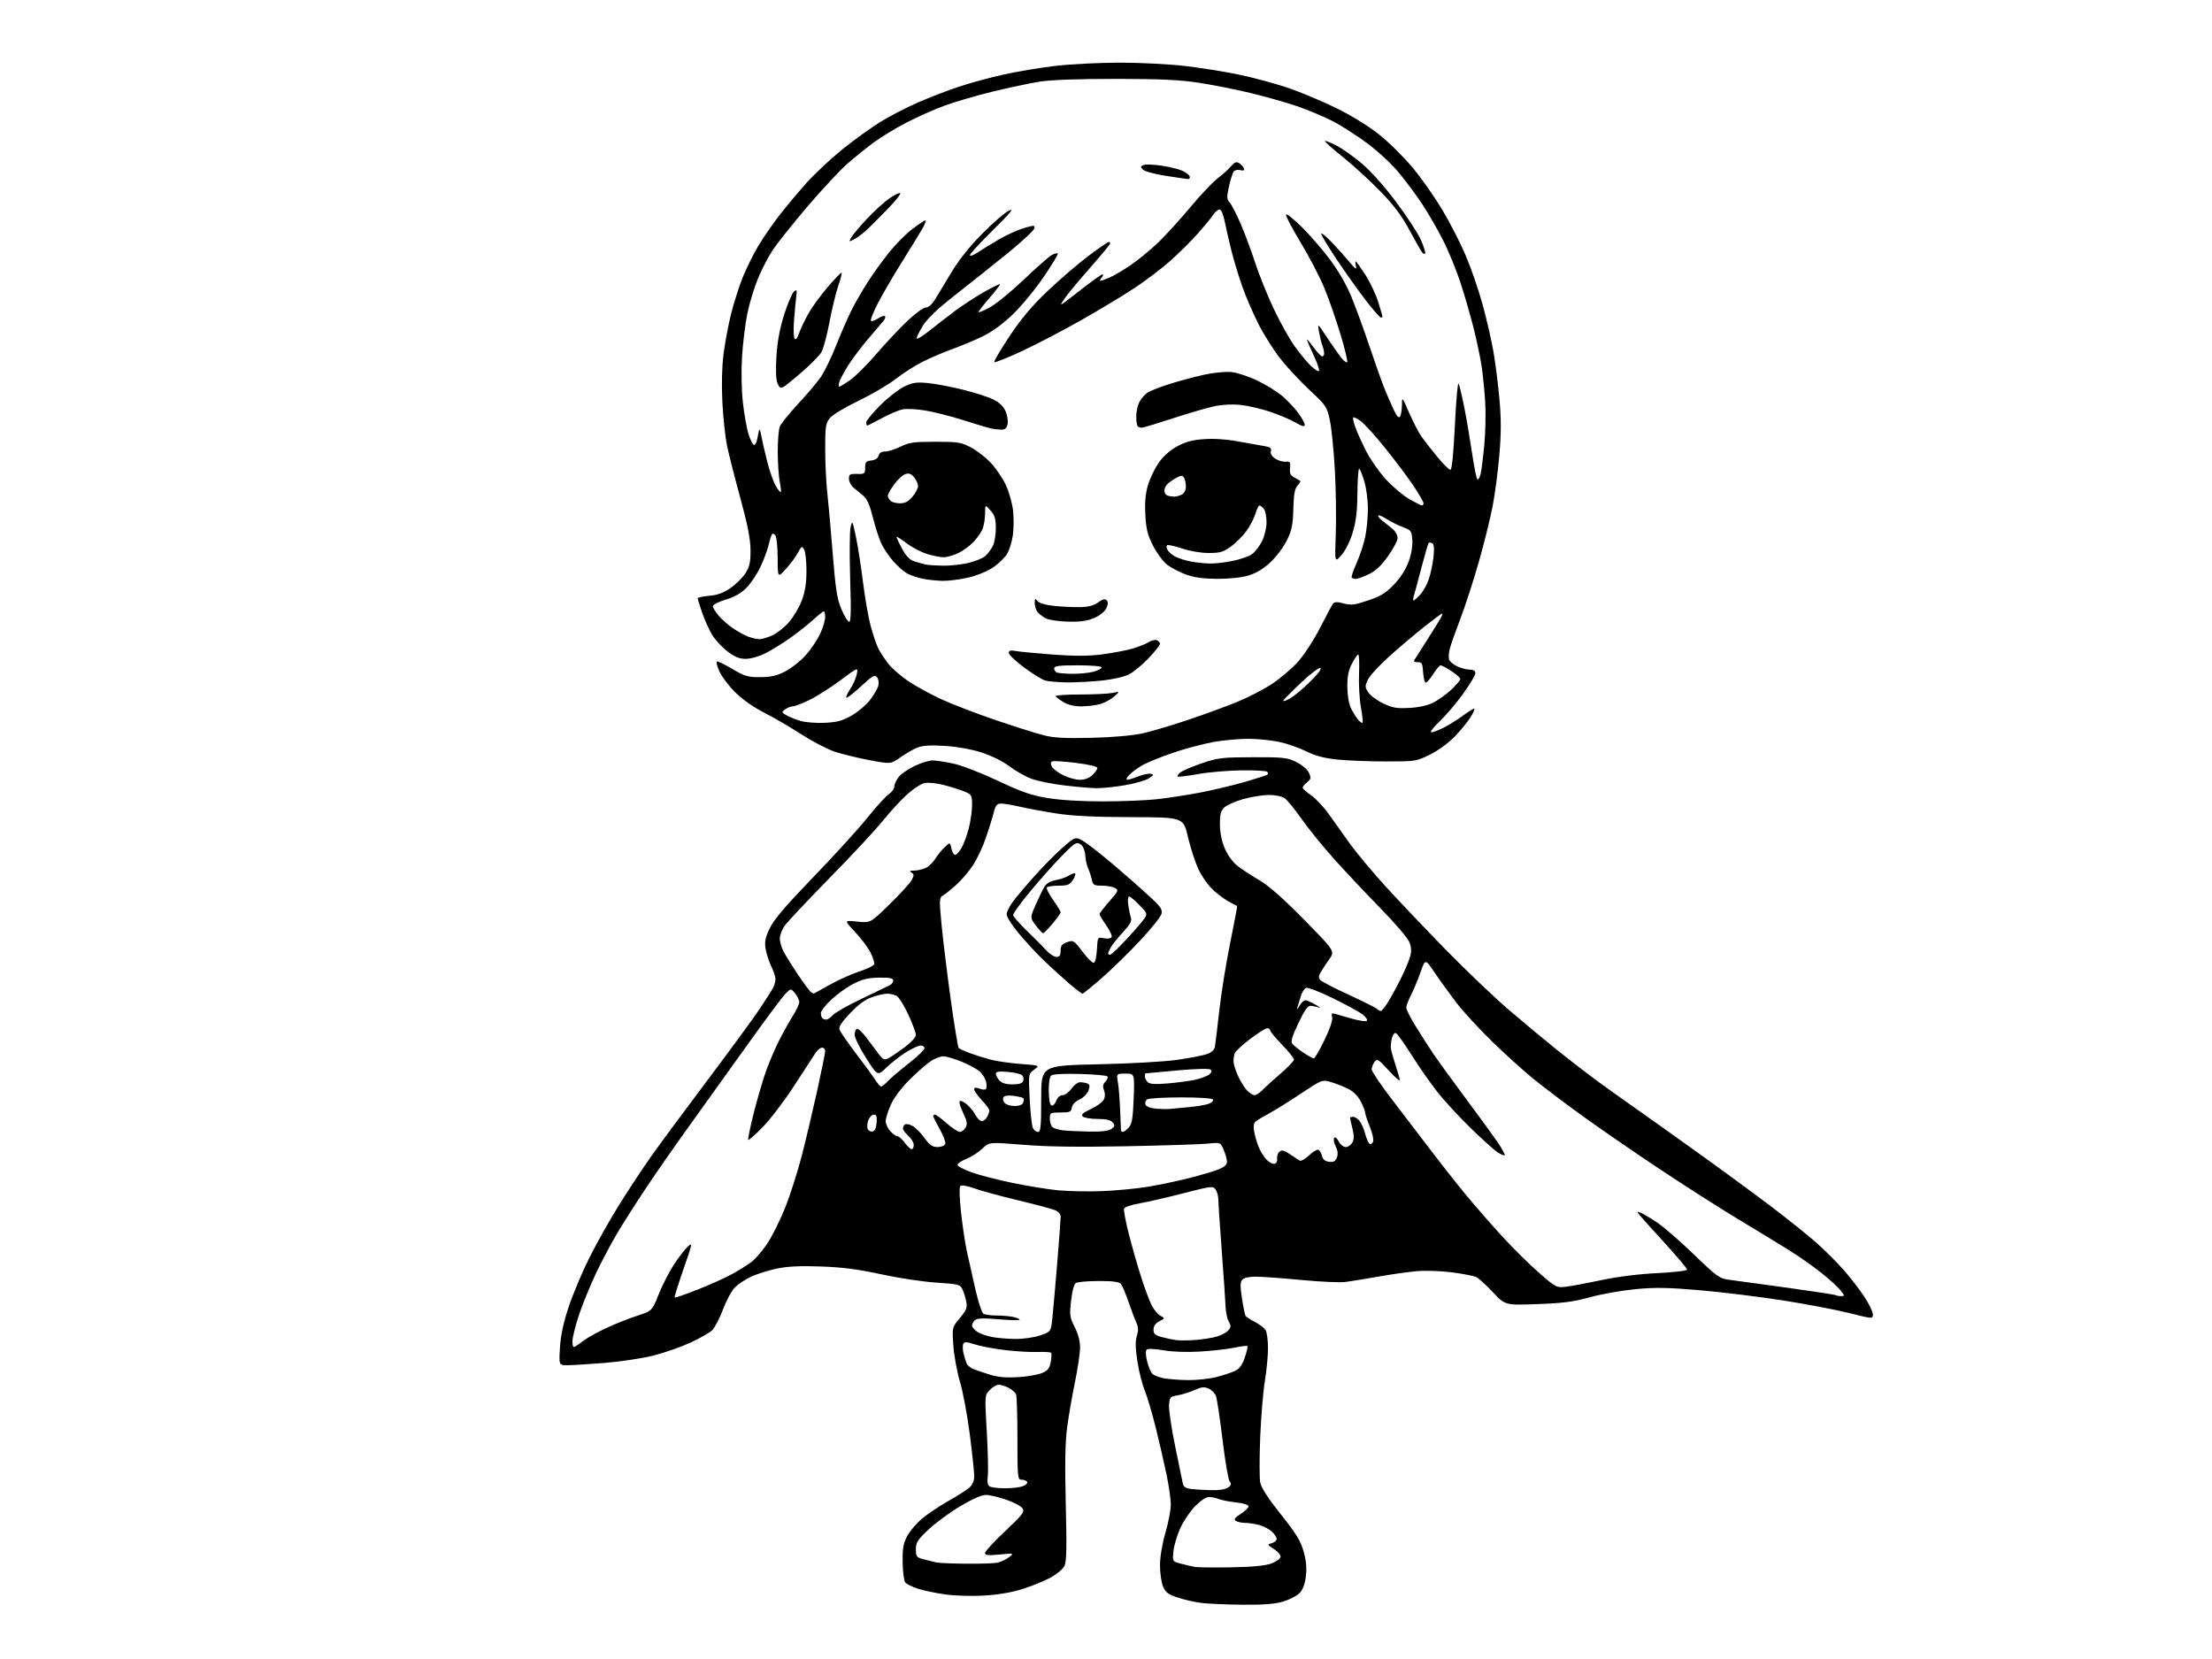 <?xml version="1.0" encoding="UTF-8" standalone="no"?>
<svg 
  version="1.1" 
  xmlns="http://www.w3.org/2000/svg" 
  xmlns:xlink="http://www.w3.org/1999/xlink" 
  xmlns:svg="http://www.w3.org/2000/svg"
  xmlns:rdf="http://www.w3.org/1999/02/22-rdf-syntax-ns#"
  xmlns:cc="http://creativecommons.org/ns#"
  xmlns:dc="http://purl.org/dc/elements/1.1/"
  viewBox="0 0 1024 768"
  width="1024"
  height="768"
>
<style>svg {background-color: white; }</style>"
<path stroke="none" fill="black" fill-rule="evenodd" d="M575.07,742.87C567.61,742.80 559.01,742.42 555.98,742.02C552.94,741.63 548.06,740.52 545.13,739.54C540.76,738.09 539.55,737.17 538.40,734.42C537.63,732.57 537.00,728.18 537.00,724.64C537.00,720.76 537.99,714.81 539.50,709.60C540.88,704.85 542.00,699.00 542.00,696.59C542.00,694.19 541.13,687.97 540.06,682.78C538.99,677.59 536.73,667.75 535.03,660.92C533.33,654.09 531.01,646.25 529.87,643.50C528.73,640.75 527.22,634.75 526.52,630.16C525.60,624.14 525.54,620.87 526.29,618.42C527.06,615.89 527.00,614.31 526.05,612.26C525.34,610.74 523.70,606.40 522.40,602.62C521.10,598.84 519.52,595.13 518.89,594.37C518.08,593.39 515.16,593.00 508.63,593.02C503.61,593.02 498.86,593.44 498.07,593.94C497.18,594.50 496.33,597.64 495.83,602.17C495.09,608.88 495.24,609.91 497.51,614.34C499.12,617.47 500.00,620.83 499.99,623.84C499.99,626.40 498.91,633.67 497.60,640.00C496.29,646.33 494.66,655.77 493.98,661.00C493.10,667.71 492.92,678.14 493.38,696.50C493.88,716.74 493.74,723.05 492.74,725.00C492.03,726.38 489.21,728.74 486.48,730.24C483.74,731.75 477.97,734.12 473.65,735.51C468.47,737.17 462.34,738.23 455.65,738.63C449.91,738.97 442.02,738.74 437.50,738.10C433.10,737.48 427.40,736.28 424.83,735.43C422.26,734.58 419.67,733.31 419.08,732.60C418.49,731.88 417.94,727.75 417.86,723.40C417.74,717.12 418.14,714.65 419.82,711.36C420.98,709.08 424.06,705.40 426.65,703.18C429.25,700.96 434.78,697.23 438.94,694.90C443.10,692.56 447.51,689.75 448.75,688.65C450.22,687.35 451.00,685.51 451.00,683.39C451.00,681.59 450.08,672.89 448.95,664.06C447.82,655.22 445.78,644.28 444.42,639.75C443.06,635.21 441.68,627.67 441.34,623.00C440.74,614.50 440.74,614.50 444.33,610.20C447.33,606.61 447.83,605.37 447.34,602.70C447.02,600.94 446.24,598.38 445.61,597.00C444.53,594.62 443.93,594.46 433.29,593.75C427.14,593.34 415.67,591.60 407.80,589.88C397.20,587.57 390.01,586.64 380.00,586.29C370.23,585.94 364.55,586.23 359.44,587.31C355.55,588.14 350.24,589.82 347.62,591.05C345.01,592.27 341.67,594.50 340.19,595.99C338.71,597.48 336.22,602.11 334.65,606.27C333.08,610.44 330.82,614.76 329.63,615.88C328.43,617.00 323.92,619.55 319.60,621.55C315.27,623.55 307.59,626.23 302.52,627.52C297.45,628.81 287.29,630.34 279.95,630.93C272.61,631.52 264.83,632.00 262.66,632.00C258.72,632.00 258.72,632.00 259.23,623.75C259.59,618.02 260.84,612.22 263.33,604.79C265.30,598.90 269.60,588.72 272.88,582.16C276.16,575.60 282.31,564.67 286.55,557.87C290.78,551.07 297.43,541.00 301.31,535.50C305.20,530.00 317.00,514.02 327.55,500.00C338.10,485.98 348.98,471.12 351.72,467.00C354.47,462.88 357.23,458.52 357.86,457.32C358.49,456.11 359.00,454.29 359.00,453.25C359.00,452.22 358.11,449.54 357.03,447.30C355.95,445.05 354.76,441.38 354.40,439.12C353.88,435.84 354.28,433.95 356.45,429.51C358.39,425.54 364.00,418.98 376.47,406.08C386.00,396.23 397.23,383.90 401.43,378.68C405.63,373.46 410.18,368.46 411.54,367.57C412.89,366.68 414.00,365.12 414.00,364.11C414.00,363.10 414.91,361.11 416.02,359.70C417.14,358.28 420.49,355.97 423.46,354.56C426.44,353.15 430.14,352.01 431.69,352.02C433.23,352.03 437.57,352.69 441.32,353.48C445.11,354.28 454.23,357.80 461.82,361.39C472.87,366.61 477.32,368.16 484.93,369.43C490.78,370.40 500.45,371.00 510.43,370.99C519.27,370.99 530.55,370.53 535.50,369.99C540.45,369.44 549.31,368.08 555.18,366.98C561.05,365.87 570.44,363.65 576.04,362.04C581.65,360.42 586.48,358.86 586.78,358.55C587.09,358.25 587.00,357.66 586.58,357.25C586.17,356.84 580.81,356.55 574.67,356.62C568.52,356.69 559.48,357.47 554.57,358.35C549.65,359.24 545.41,359.74 545.14,359.47C544.87,359.20 545.51,358.31 546.57,357.50C547.63,356.69 552.10,354.80 556.50,353.30C563.82,350.81 565.82,350.58 580.00,350.54C594.13,350.50 595.91,350.70 600.10,352.76C602.80,354.10 605.20,356.15 605.93,357.74C607.02,360.13 606.91,360.65 605.08,362.14C603.94,363.06 603.02,364.20 603.04,364.66C603.06,365.12 604.85,366.73 607.03,368.23C609.20,369.74 612.90,373.69 615.24,377.02C617.58,380.34 622.00,386.54 625.06,390.78C628.13,395.03 635.55,403.89 641.56,410.48C647.58,417.07 660.15,430.29 669.50,439.86C678.85,449.43 692.12,462.06 699.00,467.93C705.88,473.81 716.00,482.21 721.50,486.62C727.00,491.02 734.88,497.10 739.00,500.12C743.12,503.15 751.00,508.78 756.50,512.63C762.00,516.49 775.50,526.10 786.50,534.00C797.50,541.89 812.58,552.96 820.00,558.58C827.42,564.21 836.74,571.66 840.69,575.15C844.65,578.64 850.44,584.42 853.57,588.00C856.70,591.58 861.00,597.16 863.13,600.41C865.26,603.65 867.00,607.27 867.00,608.45C867.00,610.59 867.00,610.59 856.19,607.88C850.25,606.38 836.48,603.76 825.60,602.04C814.72,600.33 797.43,598.20 787.16,597.31C772.04,596.01 766.32,595.91 757.00,596.80C750.67,597.41 741.23,599.09 736.00,600.54C728.46,602.63 723.44,603.29 711.65,603.71C696.80,604.25 696.80,604.25 691.15,598.25C688.04,594.94 684.60,591.78 683.50,591.23C682.40,590.67 677.31,589.68 672.18,589.01C666.90,588.33 659.74,588.10 655.68,588.47C651.73,588.84 643.77,589.97 638.00,590.99C632.23,592.01 625.45,593.12 622.93,593.45C620.42,593.79 611.20,593.38 602.43,592.54C593.67,591.70 584.19,591.01 581.37,591.00C578.10,591.00 575.81,591.53 575.04,592.45C574.11,593.57 574.09,595.58 574.95,601.10C575.56,605.06 576.30,608.68 576.60,609.16C576.89,609.64 578.89,610.92 581.03,612.02C583.18,613.11 585.40,614.88 585.97,615.94C586.53,617.00 587.00,620.71 587.00,624.18C586.99,627.66 586.33,634.55 585.52,639.50C584.71,644.45 583.75,656.18 583.38,665.56C583.01,674.94 583.01,684.25 583.39,686.26C583.85,688.71 586.94,693.50 592.92,701.01C600.03,709.94 602.11,713.33 603.48,718.22C604.70,722.56 604.99,725.89 604.51,729.79C604.04,733.52 603.09,736.00 601.53,737.56C600.27,738.82 596.85,740.56 593.94,741.43C590.12,742.56 584.83,742.96 575.07,742.87zM570.00,725.56C579.84,725.38 585.79,724.81 588.50,723.80C590.70,722.97 592.63,721.62 592.80,720.78C592.96,719.94 591.61,718.30 589.80,717.13C586.62,715.08 586.58,714.98 588.75,714.38C589.99,714.04 591.00,713.16 591.00,712.42C591.00,711.68 590.01,710.16 588.80,709.03C587.60,707.91 585.01,706.54 583.05,706.00C581.10,705.46 578.15,705.00 576.50,704.99C574.85,704.98 572.87,704.57 572.11,704.09C571.03,703.41 571.55,702.66 574.34,700.85C576.34,699.56 577.98,697.97 577.99,697.32C577.99,696.63 575.65,695.89 572.25,695.51C569.09,695.17 565.47,694.46 564.20,693.94C562.94,693.42 560.90,693.00 559.66,693.00C558.34,693.00 555.71,694.75 553.26,697.25C550.97,699.59 547.88,704.18 546.38,707.45C544.89,710.73 543.46,715.53 543.21,718.13C542.76,722.86 542.76,722.86 546.63,723.86C548.76,724.41 551.62,725.08 553.00,725.35C554.38,725.61 562.02,725.71 570.00,725.56zM447.12,723.88C453.52,723.95 460.06,723.74 461.66,723.42C463.26,723.10 465.67,721.97 467.03,720.91C469.50,718.98 469.50,718.98 462.75,719.63C457.41,720.14 456.00,719.99 456.00,718.92C456.00,718.17 460.16,713.65 465.25,708.88C473.22,701.39 474.35,699.94 473.42,698.35C472.83,697.33 469.45,695.50 465.92,694.29C462.39,693.07 458.13,692.05 456.44,692.04C454.50,692.01 450.18,693.91 444.56,697.25C439.70,700.14 433.09,704.99 429.86,708.03C424.77,712.82 424.00,714.04 424.00,717.24C424.00,720.66 424.27,720.99 427.75,721.89C429.81,722.42 432.40,723.06 433.50,723.31C434.60,723.56 440.73,723.82 447.12,723.88zM560.56,689.84C564.39,689.94 567.32,689.49 568.52,688.61C570.02,687.51 570.18,686.92 569.25,685.80C568.61,685.03 567.11,676.31 565.93,666.44C564.75,656.57 563.38,647.48 562.90,646.24C562.42,644.99 560.90,643.46 559.52,642.83C557.50,641.91 556.25,642.04 552.99,643.50C550.77,644.50 547.28,645.59 545.23,645.92C541.75,646.48 541.48,646.78 541.18,650.35C541.01,652.45 542.27,661.00 543.98,669.34C545.69,677.68 547.30,685.48 547.55,686.69C547.88,688.28 548.89,688.98 551.25,689.28C553.04,689.50 557.23,689.75 560.56,689.84zM465.18,688.98C468.31,688.99 472.05,688.55 473.50,688.00C474.94,687.45 475.84,686.55 475.50,686.00C475.16,685.45 474.01,685.00 472.94,685.00C471.09,685.00 471.00,684.14 471.00,666.08C471.00,655.68 470.72,646.44 470.38,645.54C470.04,644.65 468.48,643.27 466.93,642.46C465.37,641.66 463.29,641.01 462.30,641.02C461.31,641.03 459.45,642.14 458.17,643.49C455.83,645.95 455.83,645.95 456.81,662.73C457.34,671.95 457.55,681.24 457.27,683.37C456.92,686.01 457.19,687.50 458.13,688.10C458.88,688.58 462.06,688.98 465.18,688.98zM549.86,638.89C553.90,638.95 559.96,638.29 563.31,637.42C566.67,636.55 570.61,635.22 572.07,634.46C573.87,633.53 575.24,631.54 576.31,628.31C577.17,625.69 577.69,623.36 577.46,623.13C577.23,622.90 574.45,623.25 571.27,623.90C568.10,624.55 560.98,625.36 555.46,625.68C549.36,626.04 542.72,625.81 538.56,625.08C534.47,624.37 531.34,624.26 530.80,624.80C530.26,625.34 530.36,627.56 531.06,630.32C531.70,632.86 532.87,635.48 533.66,636.14C534.46,636.79 536.77,637.66 538.80,638.05C540.84,638.45 545.81,638.82 549.86,638.89zM471.20,637.53C475.43,637.28 480.43,636.43 482.32,635.64C485.07,634.49 485.87,633.49 486.43,630.50C486.82,628.46 486.87,626.54 486.56,626.22C486.24,625.91 483.40,625.76 480.24,625.88C477.08,626.01 470.23,625.59 465.00,624.96C459.77,624.32 453.53,623.13 451.11,622.31C447.78,621.18 446.55,621.11 445.99,622.02C445.59,622.67 445.60,624.62 446.01,626.35C446.43,628.08 447.08,630.25 447.46,631.16C447.83,632.07 449.35,633.29 450.82,633.86C452.29,634.44 455.75,635.60 458.50,636.45C461.93,637.51 465.92,637.85 471.20,637.53zM266.25,623.38C266.94,622.97 268.88,621.61 270.57,620.34C272.26,619.07 276.99,616.49 281.07,614.61C285.16,612.72 291.50,610.21 295.16,609.03C301.82,606.88 301.82,606.88 304.95,599.12C306.67,594.86 309.82,588.69 311.96,585.43C314.09,582.17 316.96,578.45 318.33,577.16C320.70,574.94 320.60,575.47 316.39,587.55C313.95,594.55 312.12,600.45 312.32,600.66C312.53,600.87 317.38,599.19 323.10,596.93C328.82,594.67 335.98,591.44 339.00,589.76C342.02,588.08 345.96,585.62 347.74,584.30C349.53,582.99 352.81,579.22 355.04,575.94C357.26,572.67 361.03,565.14 363.42,559.21C365.80,553.29 369.35,542.15 371.31,534.47C373.27,526.79 376.48,513.21 378.44,504.29C380.40,495.38 382.00,487.39 382.00,486.54C382.00,485.69 381.34,485.00 380.52,485.00C379.71,485.00 378.27,486.24 377.32,487.75C376.36,489.26 371.91,496.12 367.41,503.00C362.91,509.88 356.44,518.35 353.03,521.83C349.62,525.31 346.62,527.96 346.37,527.70C346.12,527.45 347.28,521.82 348.95,515.18C350.63,508.55 353.18,499.83 354.62,495.81C356.07,491.79 358.76,485.50 360.60,481.82C362.44,478.15 365.31,473.00 366.98,470.38C368.64,467.75 370.00,464.85 370.00,463.92C370.00,462.98 369.13,461.16 368.06,459.86C366.12,457.50 366.12,457.50 363.63,460.00C362.26,461.38 354.22,472.18 345.76,484.00C337.31,495.82 325.21,512.70 318.88,521.50C312.55,530.30 303.77,542.90 299.37,549.50C294.97,556.10 289.02,565.42 286.14,570.20C283.27,574.99 278.71,583.54 276.01,589.20C273.32,594.87 269.73,603.62 268.05,608.65C266.37,613.68 265.00,619.22 265.00,620.96C265.00,623.21 265.36,623.91 266.25,623.38zM553.50,620.30C556.80,620.04 561.18,619.35 563.23,618.76C565.29,618.17 567.69,616.90 568.56,615.93C569.92,614.43 569.96,613.82 568.84,611.83C568.11,610.55 567.45,607.48 567.36,605.00C567.27,602.52 566.48,590.95 565.60,579.27C564.72,567.59 564.00,556.77 564.00,555.21C564.00,553.65 563.42,551.59 562.72,550.63C561.51,548.98 560.65,549.08 547.90,552.38C540.46,554.30 531.32,556.41 527.61,557.05C523.89,557.70 520.63,558.79 520.37,559.48C520.11,560.16 521.07,565.37 522.52,571.06C523.96,576.75 526.51,585.70 528.19,590.95C529.86,596.20 532.08,602.17 533.12,604.22C534.16,606.26 535.98,608.46 537.18,609.10C539.35,610.26 539.35,610.26 536.68,611.66C534.89,612.60 534.00,613.88 534.00,615.49C534.00,617.45 534.73,618.12 537.75,618.95C539.81,619.52 542.85,620.16 544.50,620.38C546.15,620.59 550.20,620.56 553.50,620.30zM470.00,619.85C473.68,619.88 478.67,619.17 481.50,618.21C486.50,616.50 486.50,616.50 487.19,610.00C487.56,606.42 488.58,594.95 489.44,584.50C490.31,574.05 491.01,564.54 491.01,563.37C491.00,561.98 490.04,560.87 488.25,560.16C486.74,559.56 478.98,557.50 471.00,555.59C463.02,553.67 454.02,551.21 451.00,550.12C447.73,548.94 445.13,548.50 444.58,549.03C444.03,549.58 444.15,554.35 444.88,561.13C445.55,567.28 446.73,575.28 447.51,578.91C448.29,582.53 450.05,590.41 451.43,596.42C452.80,602.42 454.50,607.70 455.21,608.15C455.92,608.60 458.58,608.98 461.12,608.98C463.67,608.99 467.16,609.28 468.88,609.62C470.59,609.97 472.00,610.55 472.00,610.91C472.00,611.28 467.68,611.20 462.40,610.74C455.48,610.14 452.42,610.24 451.40,611.08C450.63,611.72 450.00,612.85 450.00,613.60C450.00,614.34 451.07,615.65 452.37,616.51C453.67,617.36 456.71,618.45 459.12,618.92C461.53,619.39 466.43,619.81 470.00,619.85zM852.24,600.00C854.07,600.00 854.06,599.89 852.06,597.35C850.91,595.89 846.94,592.26 843.23,589.30C839.53,586.33 832.67,581.53 828.00,578.62C823.33,575.71 812.83,569.31 804.68,564.41C796.52,559.51 780.32,549.17 768.67,541.44C757.02,533.71 740.74,522.50 732.49,516.54C724.25,510.58 713.90,502.75 709.50,499.14C705.10,495.54 696.61,487.85 690.64,482.05C684.67,476.25 677.21,468.12 674.07,464.00C670.93,459.88 666.43,453.65 664.08,450.16C659.80,443.82 659.80,443.82 657.57,450.16C656.34,453.65 654.36,458.39 653.17,460.71C651.98,463.03 651.00,465.61 651.00,466.44C651.00,467.28 652.86,471.01 655.14,474.73C657.41,478.45 661.09,484.20 663.31,487.50C665.54,490.80 672.38,500.25 678.53,508.50C684.68,516.75 691.36,525.93 693.38,528.89C695.39,531.86 696.82,534.51 696.55,534.78C696.28,535.05 694.82,534.45 693.29,533.46C691.77,532.46 686.16,527.41 680.84,522.25C675.52,517.08 668.54,509.51 665.33,505.42C662.12,501.33 656.75,493.62 653.40,488.29C650.04,482.96 646.79,478.43 646.18,478.23C645.57,478.02 644.74,479.13 644.33,480.68C643.93,482.23 643.73,484.40 643.89,485.50C644.05,486.60 645.04,490.07 646.09,493.22C647.14,496.36 648.00,499.44 648.00,500.05C648.00,500.66 645.66,498.61 642.81,495.48C638.04,490.26 637.51,489.95 636.31,491.59C635.59,492.58 635.00,494.14 635.00,495.07C635.00,496.00 639.28,502.32 644.50,509.13C649.73,515.93 657.94,526.67 662.74,533.00C667.55,539.33 674.83,548.55 678.93,553.50C683.02,558.45 690.45,566.95 695.44,572.39C700.42,577.84 708.10,585.42 712.50,589.24C720.33,596.05 720.60,596.18 725.00,595.66C727.48,595.37 734.90,593.98 741.50,592.58C748.96,590.99 758.70,589.77 767.25,589.36C774.84,588.99 781.00,588.26 781.00,587.74C781.00,587.21 776.63,582.00 771.29,576.14C765.95,570.29 760.66,564.42 759.54,563.09C757.69,560.91 757.67,560.74 759.33,561.34C760.33,561.70 763.71,563.68 766.83,565.73C769.95,567.79 777.71,574.50 784.07,580.65C794.52,590.74 796.07,591.88 800.07,592.39C802.51,592.70 814.62,594.36 827.00,596.07C839.38,597.79 849.69,599.37 849.92,599.60C850.15,599.82 851.19,600.00 852.24,600.00zM510.06,551.41C516.41,551.17 525.86,550.28 531.04,549.44C536.23,548.60 544.89,546.79 550.30,545.42C555.70,544.05 561.90,542.22 564.06,541.36C566.74,540.29 568.00,539.16 568.00,537.86C568.00,536.80 567.33,534.33 566.51,532.37C565.02,528.81 565.02,528.81 559.26,529.41C556.09,529.74 539.10,530.29 521.50,530.63C499.07,531.06 484.78,530.86 473.72,529.96C457.94,528.67 457.94,528.67 454.72,531.76C452.95,533.46 449.57,535.62 447.21,536.55C444.85,537.49 443.08,538.76 443.28,539.38C443.49,539.99 446.43,541.50 449.82,542.72C453.21,543.94 461.60,546.11 468.45,547.55C475.30,548.98 484.87,550.54 489.70,551.01C494.54,551.47 503.70,551.66 510.06,551.41zM589.96,538.76C590.88,538.58 591.38,537.61 591.21,536.38C591.06,535.24 591.55,533.79 592.32,533.15C593.40,532.25 594.46,532.50 597.11,534.29C598.97,535.55 601.01,536.90 601.62,537.27C602.24,537.65 604.18,536.59 605.93,534.92C607.68,533.24 609.64,532.05 610.28,532.26C610.92,532.47 611.70,533.74 612.01,535.07C612.41,536.79 613.38,537.59 615.30,537.82C617.38,538.06 618.22,537.59 618.89,535.82C619.48,534.25 619.30,532.60 618.34,530.72C617.56,529.19 617.23,527.44 617.61,526.83C618.03,526.14 618.82,526.72 619.68,528.36C620.45,529.83 621.92,531.00 623.00,531.00C624.06,531.00 625.44,530.05 626.06,528.89C626.88,527.35 626.89,525.63 626.09,522.45C625.49,520.07 625.00,517.86 625.00,517.56C625.00,517.25 625.61,517.00 626.35,517.00C627.08,517.00 628.39,517.79 629.25,518.75C630.11,519.71 631.32,522.39 631.93,524.71C632.55,527.02 633.50,529.19 634.03,529.52C634.57,529.85 635.30,529.38 635.65,528.47C636.00,527.55 635.32,524.48 634.14,521.63C632.96,518.79 632.00,515.89 632.00,515.19C632.00,514.49 631.09,512.14 629.99,509.97C628.73,507.51 626.57,505.31 624.24,504.12C622.18,503.08 618.61,501.66 616.29,500.97C612.09,499.71 612.09,499.71 601.98,506.42C596.41,510.11 589.81,514.22 587.29,515.56C584.77,516.90 582.09,518.51 581.34,519.14C580.38,519.93 580.16,521.39 580.61,523.89C580.96,525.87 581.89,529.07 582.67,530.99C583.46,532.90 585.07,535.51 586.25,536.77C587.44,538.03 589.11,538.93 589.96,538.76zM422.03,532.00C422.56,532.00 423.00,531.10 423.00,529.99C423.00,528.89 421.88,527.01 420.50,525.81C419.12,524.62 418.00,523.07 418.00,522.38C418.00,521.69 418.44,520.85 418.98,520.51C419.51,520.18 421.06,520.49 422.41,521.21C423.76,521.92 426.25,524.41 427.94,526.75C430.39,530.14 431.63,531.00 434.04,531.00C435.70,531.00 437.30,530.37 437.60,529.60C437.89,528.84 436.75,525.76 435.07,522.77C433.38,519.78 432.00,517.04 432.00,516.67C432.00,516.30 432.39,516.00 432.86,516.00C433.33,516.00 435.76,517.80 438.26,520.00C440.76,522.20 443.51,524.00 444.37,524.00C445.23,524.00 446.42,523.08 447.03,521.95C447.90,520.32 447.68,518.97 445.98,515.45C444.80,513.01 443.99,510.53 444.19,509.94C444.40,509.30 445.68,509.75 447.29,511.02C448.80,512.20 450.72,514.49 451.55,516.09C452.37,517.69 453.70,519.00 454.49,519.00C455.28,519.00 456.40,518.13 456.96,517.07C457.53,516.00 458.00,514.65 458.00,514.07C458.00,513.48 456.43,511.33 454.50,509.29C452.57,507.25 451.00,505.01 451.00,504.32C451.00,503.38 451.65,503.30 453.46,503.99C454.95,504.55 456.15,504.56 456.50,504.01C456.81,503.50 456.78,501.99 456.45,500.64C456.11,499.29 454.83,497.25 453.61,496.10C452.39,494.96 448.61,492.89 445.22,491.51C441.82,490.13 438.02,489.00 436.77,489.00C435.52,489.01 433.07,489.88 431.31,490.95C429.56,492.02 425.18,495.78 421.58,499.31C417.60,503.21 414.05,507.84 412.53,511.12C411.15,514.08 410.02,517.60 410.01,518.94C410.00,520.28 410.98,522.41 412.17,523.69C413.37,524.96 414.86,526.00 415.49,526.00C416.11,526.00 417.62,527.35 418.84,529.00C420.06,530.65 421.50,532.00 422.03,532.00zM403.88,523.79C404.96,523.59 405.60,522.24 405.81,519.74C406.05,516.86 405.76,516.00 404.54,516.00C403.66,516.00 402.52,517.12 402.00,518.49C401.48,519.86 401.33,521.68 401.65,522.54C401.98,523.40 402.98,523.96 403.88,523.79zM480.54,524.00C481.76,524.00 482.00,521.46 482.00,508.63C482.00,493.27 482.00,493.27 508.25,492.70C523.09,492.38 539.07,491.48 545.00,490.63C550.77,489.80 556.97,488.60 558.76,487.96C560.79,487.24 562.16,485.99 562.41,484.65C562.63,483.47 563.54,475.98 564.42,468.00C565.31,460.02 567.58,445.87 569.48,436.54C571.37,427.22 572.82,419.51 572.71,419.42C572.59,419.33 571.01,418.50 569.19,417.57C567.37,416.64 564.04,414.22 561.78,412.19C559.53,410.16 556.42,405.82 554.87,402.55C553.32,399.28 551.10,392.50 549.94,387.47C547.83,378.35 547.83,378.35 523.67,378.28C506.46,378.23 496.48,377.74 489.00,376.57C483.23,375.67 475.66,374.27 472.19,373.46C468.72,372.66 464.80,372.00 463.48,372.00C461.49,372.00 460.89,372.73 460.00,376.25C459.41,378.59 457.77,383.88 456.35,388.00C454.93,392.12 452.23,397.82 450.35,400.65C448.47,403.49 445.01,407.54 442.65,409.65C440.30,411.77 437.54,413.97 436.53,414.55C434.81,415.53 434.77,416.33 435.87,428.05C436.52,434.90 438.42,450.40 440.09,462.50C441.77,474.60 443.45,484.81 443.82,485.18C444.19,485.55 446.52,486.61 449.00,487.53C451.48,488.44 455.75,489.79 458.50,490.52C461.25,491.25 467.53,492.16 472.46,492.53C481.43,493.21 481.43,493.21 478.75,495.16C476.08,497.11 476.08,497.11 476.68,508.80C477.00,515.24 477.68,521.29 478.17,522.25C478.67,523.21 479.73,524.00 480.54,524.00zM504.06,523.84C510.01,523.95 513.20,523.58 514.52,522.61C516.14,521.43 516.22,520.97 515.09,519.61C514.15,518.48 512.07,518.00 508.08,518.00C504.95,518.00 501.88,517.48 501.24,516.84C500.37,515.97 501.27,515.14 504.96,513.43C507.65,512.18 510.33,510.26 510.92,509.15C511.62,507.84 511.68,506.28 511.08,504.70C510.38,502.88 510.56,501.87 511.77,500.66C512.65,499.77 513.03,498.70 512.61,498.27C512.19,497.85 506.45,497.35 499.87,497.17C492.59,496.96 487.42,497.24 486.66,497.87C485.89,498.50 485.45,501.28 485.50,505.13C485.55,509.04 486.03,511.51 486.78,511.76C487.45,511.98 488.43,511.00 488.97,509.58C489.56,508.02 490.72,507.00 491.91,507.00C492.98,507.00 494.83,505.65 496.00,504.00C497.17,502.35 498.97,501.00 499.99,501.00C501.00,501.00 502.51,501.26 503.34,501.58C504.51,502.03 504.63,502.74 503.89,504.83C503.36,506.32 501.51,508.16 499.72,509.00C497.74,509.92 496.38,511.37 496.18,512.75C495.90,514.74 495.28,515.00 490.93,515.00C486.17,515.00 486.00,515.10 486.00,517.88C486.00,519.46 486.56,521.22 487.25,521.80C487.94,522.37 490.08,523.03 492.00,523.26C493.93,523.49 499.35,523.75 504.06,523.84zM519.85,524.00C520.31,524.00 521.52,523.08 522.53,521.96C524.03,520.31 524.46,517.79 524.81,508.46C525.25,497.00 525.25,497.00 521.04,497.00C516.82,497.00 516.82,497.00 517.53,501.16C517.91,503.44 518.37,509.18 518.54,513.91C518.72,518.63 518.89,522.84 518.93,523.25C518.97,523.66 519.38,524.00 519.85,524.00zM541.50,513.36C542.60,513.23 546.54,512.86 550.26,512.53C553.98,512.21 558.17,511.51 559.57,510.97C560.97,510.44 561.84,509.55 561.50,509.00C561.13,508.41 555.11,508.01 546.69,508.02C538.89,508.02 531.87,508.43 531.10,508.91C530.34,509.40 529.97,510.49 530.30,511.34C530.67,512.31 532.49,513.01 535.20,513.24C537.56,513.44 540.40,513.49 541.50,513.36zM469.65,512.00C471.80,512.00 473.28,511.43 473.65,510.46C473.98,509.61 474.00,508.67 473.71,508.37C473.41,508.08 471.39,507.59 469.21,507.30C466.76,506.97 464.99,507.21 464.54,507.93C464.15,508.57 464.37,509.74 465.04,510.54C465.70,511.34 467.78,512.00 469.65,512.00zM580.72,507.00C581.48,507.00 583.09,505.97 584.30,504.71C585.51,503.46 589.31,500.01 592.75,497.06C596.19,494.11 599.00,491.16 599.00,490.51C599.00,489.85 596.52,486.76 593.50,483.63C590.48,480.51 588.00,477.51 588.00,476.98C588.00,476.44 587.39,476.00 586.65,476.00C585.91,476.00 582.37,478.22 578.78,480.93C575.20,483.65 571.98,486.61 571.63,487.51C571.28,488.42 571.01,490.14 571.02,491.33C571.03,492.52 571.96,495.52 573.08,498.00C574.21,500.48 576.07,503.51 577.24,504.75C578.40,505.99 579.97,507.00 580.72,507.00zM407.92,503.00C408.32,503.00 409.71,501.88 411.00,500.50C412.28,499.13 416.64,495.43 420.67,492.27C424.70,489.11 428.00,485.96 428.00,485.26C428.00,484.57 427.19,484.00 426.20,484.00C425.20,484.00 422.17,485.39 419.45,487.10C416.73,488.80 412.65,491.98 410.39,494.16C406.28,498.14 406.28,498.14 401.07,490.02C398.21,485.55 395.78,480.73 395.68,479.31C395.58,477.88 396.02,476.53 396.66,476.30C397.30,476.08 399.41,478.05 401.36,480.70C403.30,483.34 405.85,486.74 407.02,488.25C408.85,490.61 409.45,490.84 411.32,489.87C412.52,489.26 415.86,486.99 418.75,484.84C421.74,482.62 424.00,480.15 424.00,479.11C424.00,478.10 422.42,473.85 420.48,469.67C418.55,465.48 416.10,461.59 415.05,461.03C413.99,460.46 412.06,460.00 410.74,460.00C409.43,460.00 406.29,460.70 403.77,461.56C400.62,462.64 397.43,464.96 393.59,468.99C389.51,473.27 388.18,475.34 388.65,476.67C389.00,477.68 392.49,482.72 396.40,487.87C400.30,493.02 404.33,498.53 405.34,500.12C406.36,501.70 407.51,503.00 407.92,503.00zM468.69,502.00C471.74,502.00 473.24,501.53 473.66,500.43C473.99,499.57 473.77,498.37 473.17,497.77C472.56,497.16 469.58,496.46 466.54,496.21C462.43,495.87 461.00,496.09 461.00,497.05C461.00,497.76 461.74,499.17 462.65,500.17C463.78,501.41 465.72,502.00 468.69,502.00zM540.35,501.57C544.66,501.22 550.35,500.47 552.99,499.91C555.62,499.34 558.62,498.26 559.64,497.51C560.86,496.61 561.16,495.81 560.50,495.19C559.87,494.60 554.08,494.73 545.00,495.53C537.02,496.23 530.39,496.85 530.25,496.90C530.11,496.96 530.00,497.58 530.00,498.30C530.00,499.02 530.56,500.18 531.25,500.90C532.18,501.86 534.54,502.03 540.35,501.57zM608.22,490.00C608.64,490.00 610.84,486.18 613.11,481.51C615.70,476.18 617.03,472.24 616.69,470.91C616.26,469.28 616.52,468.91 617.82,469.28C618.74,469.55 622.31,470.57 625.75,471.55C629.19,472.53 632.34,472.99 632.75,472.58C633.16,472.17 632.38,470.90 631.00,469.77C629.62,468.64 623.46,465.25 617.30,462.23C611.15,459.21 605.44,457.00 604.62,457.32C603.80,457.63 602.70,459.38 602.17,461.19C601.65,463.01 600.91,465.40 600.54,466.50C600.18,467.60 600.59,467.26 601.47,465.75C602.35,464.24 603.61,463.02 604.28,463.04C604.95,463.06 607.08,463.99 609.00,465.10C610.92,466.21 611.60,466.81 610.50,466.43C609.40,466.04 607.69,465.68 606.71,465.61C605.40,465.53 603.86,467.73 601.05,473.68C598.01,480.12 597.43,482.18 598.34,483.30C598.98,484.09 601.29,485.92 603.48,487.37C605.67,488.82 607.81,490.00 608.22,490.00zM382.51,472.00C383.16,472.00 384.55,471.05 385.60,469.88C386.64,468.71 392.68,465.30 399.00,462.30C405.32,459.30 411.18,456.50 412.00,456.06C412.82,455.63 413.50,454.66 413.50,453.89C413.50,452.84 411.93,452.52 407.00,452.58C401.99,452.65 399.26,453.30 395.12,455.42C392.16,456.93 387.54,460.22 384.87,462.72C382.19,465.22 380.00,468.04 380.00,468.97C380.00,469.90 380.30,470.97 380.67,471.33C381.03,471.70 381.86,472.00 382.51,472.00zM639.19,468.00C639.62,468.00 641.06,466.29 642.38,464.20C643.70,462.10 646.35,457.27 648.27,453.45C650.20,449.63 652.22,444.88 652.76,442.91C653.50,440.22 653.40,438.47 652.34,435.96C651.57,434.12 645.63,427.19 639.14,420.56C632.65,413.92 623.09,403.77 617.89,398.00C612.70,392.23 605.84,383.80 602.66,379.27C599.49,374.74 595.91,370.35 594.72,369.52C593.48,368.65 590.40,368.00 587.51,368.00C584.73,368.00 579.37,368.85 575.61,369.90C571.84,370.94 567.84,372.72 566.72,373.84C565.11,375.45 564.69,377.13 564.73,381.76C564.77,385.52 565.59,389.51 567.03,392.84C568.36,395.94 570.72,399.17 572.88,400.85C574.87,402.39 579.42,405.37 583.00,407.47C587.42,410.07 594.08,415.95 603.77,425.81C618.04,440.33 618.04,440.33 615.27,444.19C613.75,446.32 611.95,449.06 611.28,450.28C610.31,452.05 610.34,452.76 611.39,453.82C612.11,454.54 618.05,457.60 624.59,460.60C631.12,463.61 636.91,466.51 637.44,467.04C637.97,467.57 638.75,468.00 639.19,468.00zM376.66,459.98C376.75,459.99 379.99,458.20 383.87,456.01C387.74,453.81 393.90,451.03 397.55,449.83C401.21,448.64 404.41,447.10 404.67,446.42C404.93,445.75 404.16,443.27 402.96,440.92C401.76,438.57 398.51,434.25 395.74,431.32C390.71,426.00 390.71,426.00 396.84,426.64C402.97,427.28 402.97,427.28 411.83,418.61C416.71,413.84 421.31,408.79 422.05,407.40C423.21,405.24 423.19,404.73 421.95,403.95C420.86,403.26 421.17,403.03 423.20,403.02C424.69,403.01 427.06,402.47 428.48,401.83C429.89,401.18 431.91,399.26 432.96,397.56C434.01,395.86 435.98,393.42 437.34,392.15C439.80,389.83 439.80,389.83 440.49,392.97C440.87,394.69 441.70,395.93 442.33,395.72C442.96,395.51 444.25,394.02 445.19,392.41C446.13,390.81 447.60,386.81 448.45,383.54C449.30,380.26 450.00,375.40 450.00,372.74C450.00,368.14 449.82,367.82 446.46,366.42C444.51,365.60 440.21,364.24 436.91,363.40C433.61,362.55 429.59,362.15 427.98,362.50C426.37,362.86 422.77,365.20 419.98,367.71C417.19,370.21 412.15,375.69 408.77,379.88C405.40,384.07 394.25,396.05 383.99,406.50C373.74,416.95 364.37,426.92 363.17,428.65C361.98,430.39 361.00,433.00 361.00,434.45C361.00,435.91 361.74,438.54 362.64,440.30C363.54,442.06 366.52,446.88 369.28,451.00C372.03,455.12 374.78,458.83 375.39,459.23C376.00,459.64 376.57,459.98 376.66,459.98zM501.11,460.00C500.76,460.00 498.00,457.90 494.98,455.33C491.97,452.76 486.66,447.93 483.19,444.58C479.71,441.24 474.43,435.52 471.44,431.89C468.45,428.25 466.00,424.38 466.00,423.29C466.00,422.19 467.30,419.55 468.90,417.40C470.49,415.26 475.11,409.81 479.15,405.29C483.19,400.77 489.09,394.83 492.26,392.08C498.02,387.08 498.02,387.08 502.76,390.24C505.37,391.97 512.23,397.47 518.00,402.44C523.77,407.42 530.70,413.57 533.39,416.11C537.38,419.87 538.17,421.16 537.67,423.11C537.34,424.42 532.89,429.97 527.78,435.43C522.68,440.89 514.73,448.66 510.13,452.68C505.53,456.71 501.47,460.00 501.11,460.00zM506.40,445.71C507.00,445.51 507.64,442.74 507.80,439.56C508.11,433.77 508.11,433.77 511.01,434.35C512.64,434.68 514.21,434.46 514.58,433.87C514.95,433.28 513.84,430.81 512.12,428.37C510.40,425.93 509.00,423.61 509.00,423.20C509.00,422.80 511.04,420.13 513.53,417.29C517.80,412.41 517.95,412.04 516.10,411.05C515.02,410.47 512.31,410.00 510.08,410.00C506.48,410.00 505.97,409.70 505.45,407.25C505.13,405.74 504.35,403.38 503.73,402.00C503.11,400.62 502.53,398.01 502.44,396.18C502.36,394.35 501.60,392.17 500.76,391.33C499.62,390.20 498.75,390.07 497.33,390.82C496.29,391.38 491.94,395.67 487.67,400.34C483.40,405.02 477.45,411.92 474.46,415.68C471.46,419.43 469.01,423.00 469.01,423.61C469.00,424.22 471.81,427.44 475.25,430.77C478.69,434.09 482.77,438.20 484.31,439.90C485.86,441.61 488.00,443.00 489.06,443.00C490.53,443.00 491.00,442.30 491.00,440.10C491.00,437.77 491.60,436.99 494.01,436.15C496.90,435.14 497.17,435.31 501.15,440.58C503.43,443.60 505.79,445.91 506.40,445.71zM513.91,442.00C514.40,442.00 517.84,438.74 521.54,434.75C525.24,430.76 528.95,426.46 529.78,425.20C531.22,423.01 531.10,422.69 527.45,418.95C525.33,416.78 523.19,415.00 522.69,415.00C522.20,415.00 522.01,416.69 522.28,418.75C522.55,420.81 523.09,423.48 523.49,424.69C524.05,426.41 523.26,427.88 519.74,431.69C517.29,434.33 514.77,437.48 514.14,438.68C513.51,439.89 513.00,441.12 513.00,441.43C513.00,441.75 513.41,442.00 513.91,442.00zM482.91,432.00C482.54,432.00 481.01,430.39 479.51,428.43C476.79,424.86 476.79,424.86 479.51,418.68C481.00,415.28 482.85,411.51 483.61,410.30C484.45,408.95 486.45,407.84 488.74,407.43C490.81,407.07 493.55,406.12 494.84,405.31C496.12,404.50 497.42,404.09 497.72,404.39C498.02,404.69 497.52,406.08 496.61,407.47C495.21,409.61 494.19,410.00 490.04,410.00C487.33,410.00 484.88,410.39 484.59,410.86C484.29,411.34 485.62,413.92 487.53,416.61C489.44,419.30 491.00,421.86 491.00,422.31C491.00,422.75 489.33,425.12 487.29,427.56C485.25,430.00 483.28,432.00 482.91,432.00zM507.50,364.87C504.75,364.82 498.00,364.23 492.50,363.57C487.00,362.91 480.25,361.53 477.50,360.52C474.75,359.50 470.15,356.90 467.28,354.74C464.14,352.37 458.95,349.81 454.28,348.32C449.51,346.80 442.93,345.63 437.28,345.29C430.89,344.90 427.06,345.13 424.78,346.03C422.98,346.74 419.44,348.78 416.91,350.54C412.33,353.76 412.33,353.76 402.45,351.89C397.02,350.86 389.79,349.10 386.40,347.97C383.00,346.83 376.00,343.19 370.86,339.87C365.71,336.55 357.94,332.03 353.60,329.83C348.75,327.37 343.61,323.74 340.31,320.44C337.35,317.48 334.06,313.13 333.01,310.78C331.95,308.43 331.46,306.37 331.91,306.21C332.36,306.05 335.59,307.63 339.09,309.71C344.74,313.08 346.17,313.50 351.97,313.46C357.04,313.43 359.64,312.83 363.62,310.76C366.44,309.29 370.66,305.94 373.01,303.30C375.35,300.66 378.33,296.25 379.63,293.50C380.92,290.75 381.98,287.26 381.99,285.75C382.00,284.24 381.71,283.00 381.36,283.00C381.01,283.00 378.87,284.70 376.61,286.78C374.35,288.86 369.56,292.65 365.97,295.21C362.38,297.77 357.14,301.02 354.32,302.43C351.41,303.90 347.51,305.00 345.25,305.00C342.26,305.00 340.16,304.14 336.67,301.48C334.13,299.54 330.92,296.01 329.53,293.65C328.14,291.28 326.11,286.72 325.00,283.51C323.90,280.31 323.00,277.36 323.00,276.97C323.00,276.57 325.39,276.05 328.30,275.81C332.14,275.49 334.88,274.49 338.21,272.20C340.75,270.45 343.87,267.33 345.16,265.26C347.06,262.21 347.49,260.18 347.43,254.50C347.38,249.45 346.07,242.77 342.71,230.50C340.15,221.15 337.39,210.30 336.57,206.40C335.76,202.49 334.79,193.49 334.42,186.40C334.00,178.29 334.19,169.97 334.93,164.00C335.59,158.78 337.20,150.22 338.51,145.00C339.83,139.78 342.30,132.12 343.99,128.00C345.69,123.88 348.83,117.55 350.97,113.95C353.11,110.34 357.44,104.04 360.59,99.95C363.75,95.85 369.52,88.96 373.41,84.62C377.31,80.29 384.78,73.31 390.01,69.10C395.23,64.89 402.98,59.28 407.22,56.64C411.46,54.00 419.34,49.90 424.72,47.54C430.10,45.18 438.69,41.86 443.82,40.16C448.94,38.46 458.20,35.93 464.38,34.55C470.57,33.16 481.45,31.34 488.56,30.51C495.67,29.68 509.14,29.00 518.49,29.01C527.85,29.01 541.35,29.70 548.50,30.54C555.65,31.38 566.76,33.14 573.19,34.47C579.61,35.79 589.74,38.50 595.69,40.48C601.63,42.46 611.90,46.74 618.50,49.99C625.97,53.67 633.63,58.41 638.77,62.54C643.32,66.19 650.32,73.17 654.32,78.05C658.33,82.92 664.38,91.58 667.78,97.29C671.18,102.99 675.98,112.36 678.44,118.10C680.91,123.84 684.47,134.16 686.35,141.02C688.23,147.88 690.50,157.78 691.40,163.00C692.30,168.22 693.54,178.07 694.14,184.87C694.97,194.09 694.95,200.69 694.08,210.79C693.44,218.23 692.04,228.89 690.96,234.47C689.88,240.05 687.01,251.61 684.58,260.16C682.15,268.71 678.28,280.61 675.98,286.60C673.69,292.60 671.49,298.85 671.10,300.50C670.72,302.15 670.56,304.25 670.76,305.16C670.95,306.08 672.62,307.54 674.46,308.41C676.30,309.29 678.97,310.00 680.40,310.00C682.14,310.00 683.00,310.54 683.00,311.64C683.00,312.54 680.45,316.82 677.32,321.16C674.20,325.50 669.28,331.28 666.38,334.02C663.49,336.76 661.79,339.00 662.60,339.00C663.41,339.00 665.97,338.04 668.29,336.87C670.61,335.71 674.59,333.23 677.13,331.37C679.68,329.52 682.08,328.00 682.47,328.00C682.85,328.00 682.16,329.69 680.93,331.75C679.70,333.81 676.40,337.89 673.60,340.80C670.59,343.93 665.85,347.41 662.02,349.30C655.67,352.44 655.29,352.50 641.52,352.50C633.81,352.50 623.67,352.10 619.00,351.61C612.89,350.97 608.84,349.89 604.62,347.78C601.39,346.16 595.76,344.21 592.12,343.44C588.48,342.67 582.07,342.03 577.88,342.02C573.69,342.01 566.49,342.66 561.88,343.47C557.27,344.28 548.84,346.52 543.13,348.44C537.43,350.37 530.91,353.04 528.63,354.37C526.36,355.70 523.64,357.74 522.59,358.90C521.55,360.05 521.20,361.00 521.82,361.00C522.45,361.00 524.74,360.29 526.92,359.42C529.10,358.54 531.70,358.00 532.69,358.20C534.26,358.52 534.16,358.80 531.94,360.27C530.54,361.21 525.59,362.65 520.94,363.47C516.30,364.29 510.25,364.92 507.50,364.87zM499.94,361.00C502.09,361.00 504.24,360.19 505.69,358.83C506.96,357.63 508.00,356.14 508.00,355.52C508.00,354.84 504.02,353.90 497.99,353.15C492.48,352.46 487.53,352.17 486.99,352.51C486.34,352.91 486.33,353.75 486.97,354.94C487.51,355.94 489.87,357.72 492.22,358.88C494.57,360.05 498.05,361.00 499.94,361.00zM505.50,341.55C515.28,341.31 524.41,340.50 529.00,339.48C533.12,338.57 542.58,335.76 550.00,333.25C557.42,330.75 567.65,327.01 572.72,324.94C577.79,322.88 585.09,319.10 588.94,316.54C592.79,313.98 598.22,309.33 600.99,306.22C603.77,303.10 608.35,296.04 611.16,290.52C613.97,285.01 616.66,280.00 617.14,279.39C617.77,278.59 619.12,278.58 622.02,279.35C625.43,280.26 627.09,280.06 633.26,277.99C639.00,276.07 641.48,274.56 645.20,270.72C648.13,267.70 650.69,263.76 652.00,260.27C653.31,256.78 653.98,252.95 653.80,250.11C653.52,245.79 653.29,245.47 649.45,244.02C647.23,243.19 643.86,241.51 641.98,240.31C640.09,239.10 638.32,238.35 638.03,238.64C637.74,238.93 638.62,240.04 640.00,241.11C641.38,242.17 643.51,243.90 644.75,244.94C645.99,245.99 647.00,247.84 647.00,249.05C647.00,250.26 644.99,254.06 642.54,257.49C639.34,261.98 636.81,264.34 633.55,265.87C631.06,267.04 628.42,268.00 627.68,268.00C626.94,268.00 626.08,267.74 625.76,267.43C625.45,267.11 626.45,264.08 627.98,260.68C629.52,257.28 631.33,251.81 632.00,248.53C632.68,245.25 633.24,239.40 633.25,235.53C633.26,231.66 632.50,225.91 631.56,222.75C630.62,219.59 629.55,217.00 629.18,217.00C628.81,217.00 628.45,222.11 628.39,228.36C628.31,236.80 627.74,241.50 626.18,246.61C624.94,250.69 622.82,254.93 620.98,257.00C617.88,260.50 617.88,260.50 618.36,247.37C618.63,240.15 618.45,226.88 617.96,217.87C617.47,208.87 616.44,198.47 615.67,194.77C614.30,188.27 613.99,187.81 606.45,180.77C602.16,176.77 596.11,170.32 593.02,166.43C589.92,162.54 585.32,155.34 582.79,150.43C580.27,145.52 576.81,137.53 575.10,132.68C573.40,127.83 571.14,120.40 570.09,116.18C569.03,111.96 567.65,105.91 567.01,102.75C566.31,99.25 565.34,97.00 564.54,97.00C563.82,97.00 562.51,98.10 561.62,99.45C560.74,100.81 557.50,104.74 554.42,108.20C551.35,111.67 545.61,117.36 541.66,120.85C537.72,124.35 530.23,130.02 525.00,133.47C519.77,136.92 508.64,143.62 500.25,148.37C491.86,153.12 479.57,159.53 472.94,162.61C466.31,165.69 460.62,167.95 460.31,167.64C459.99,167.32 463.14,161.95 467.31,155.69C472.80,147.44 477.69,141.64 485.08,134.62C490.68,129.29 499.14,122.02 503.88,118.47C508.62,114.91 512.87,112.00 513.33,112.00C513.79,112.00 514.02,112.42 513.83,112.93C513.65,113.44 509.43,118.51 504.45,124.18C499.47,129.86 494.37,135.96 493.13,137.75C491.88,139.54 491.04,141.00 491.26,141.00C491.48,141.00 495.67,137.85 500.57,134.00C505.47,130.15 509.88,127.00 510.37,127.00C510.85,127.00 510.68,127.67 510.00,128.50C509.32,129.32 509.05,130.00 509.41,130.00C509.77,130.00 511.60,129.36 513.48,128.57C515.36,127.79 519.73,125.23 523.20,122.89C526.66,120.55 532.36,115.90 535.86,112.56C539.36,109.23 546.20,101.73 551.07,95.90C555.94,90.07 561.63,84.05 563.71,82.52C565.79,80.99 568.51,78.56 569.74,77.12C571.53,75.02 572.32,74.71 573.68,75.57C574.62,76.16 575.58,77.24 575.82,77.97C576.13,78.90 575.63,79.14 574.17,78.75C573.02,78.45 571.66,78.72 571.15,79.35C570.64,79.98 569.65,83.09 568.95,86.25C567.85,91.26 567.88,92.22 569.26,93.75C570.13,94.71 572.39,99.10 574.30,103.50C576.20,107.90 579.22,116.00 581.01,121.50C582.79,127.00 586.66,136.60 589.59,142.83C592.53,149.06 596.93,156.93 599.37,160.33C601.80,163.72 605.19,167.82 606.89,169.43C608.59,171.04 610.26,172.07 610.61,171.73C610.95,171.38 609.83,168.10 608.12,164.44C606.40,160.77 605.00,157.51 605.00,157.19C605.00,156.87 606.39,158.49 608.09,160.80C609.78,163.11 611.58,165.00 612.09,165.00C612.59,165.00 613.00,164.35 613.00,163.57C613.00,162.78 612.61,161.09 612.14,159.82C611.67,158.54 610.96,155.70 610.57,153.50C609.87,149.50 609.87,149.50 614.21,156.06C616.60,159.67 619.56,163.90 620.79,165.46C622.02,167.03 623.30,168.03 623.64,167.69C623.98,167.35 622.59,161.55 620.56,154.79C618.53,148.04 615.16,138.38 613.08,133.33C611.01,128.29 606.02,118.72 602.00,112.07C597.98,105.42 595.00,99.67 595.37,99.29C595.75,98.92 599.00,101.51 602.61,105.06C606.21,108.60 612.01,115.27 615.49,119.88C619.33,124.97 623.24,131.67 625.41,136.92C627.39,141.68 631.20,152.08 633.88,160.04C636.56,167.99 639.69,176.81 640.82,179.63C641.95,182.44 643.87,186.87 645.08,189.45C646.65,192.79 647.53,193.76 648.13,192.82C648.59,192.10 648.98,189.70 649.00,187.50C649.02,183.54 649.06,183.58 652.35,191.12C654.18,195.31 656.75,200.26 658.05,202.12C659.35,203.98 662.65,208.20 665.38,211.50C668.10,214.80 670.82,217.50 671.41,217.50C672.13,217.50 672.84,210.46 673.50,197.00C674.05,185.72 674.81,176.98 675.19,177.56C675.57,178.15 676.77,183.10 677.85,188.56C678.94,194.03 680.59,203.79 681.54,210.25C682.49,216.71 683.60,222.00 684.02,222.00C684.44,222.00 685.07,220.86 685.42,219.46C685.77,218.06 686.53,212.10 687.10,206.21C687.67,200.32 687.87,191.22 687.54,186.00C687.21,180.78 686.46,173.35 685.88,169.50C685.30,165.65 683.70,158.00 682.33,152.50C680.96,147.00 678.26,137.55 676.31,131.50C674.37,125.45 670.60,116.22 667.93,111.00C665.26,105.78 660.89,98.24 658.23,94.25C655.57,90.26 650.82,83.87 647.68,80.05C644.55,76.24 638.04,70.16 633.24,66.55C628.43,62.94 621.12,58.24 617.00,56.12C612.88,53.99 605.39,50.85 600.37,49.14C595.35,47.42 585.67,44.68 578.87,43.05C572.07,41.41 561.33,39.28 555.00,38.31C546.17,36.95 537.23,36.54 516.50,36.52C498.99,36.51 486.58,36.96 481.19,37.81C476.62,38.54 466.72,40.64 459.19,42.49C451.66,44.34 441.72,47.25 437.10,48.96C432.48,50.66 424.68,54.14 419.76,56.68C414.84,59.22 408.04,63.33 404.66,65.82C401.27,68.31 395.64,72.85 392.14,75.92C388.65,78.99 380.32,87.94 373.64,95.80C366.96,103.67 359.85,112.57 357.83,115.59C355.81,118.61 352.71,124.54 350.95,128.77C349.19,133.00 346.95,140.34 345.98,145.09C345.01,149.83 343.90,158.84 343.51,165.11C343.10,171.88 343.26,180.55 343.92,186.50C344.54,192.00 345.74,198.64 346.60,201.25C347.46,203.86 348.57,206.00 349.06,206.00C349.56,206.00 350.18,204.99 350.44,203.75C350.71,202.51 351.09,200.60 351.30,199.50C351.53,198.24 351.93,198.99 352.38,201.50C352.77,203.70 354.02,209.19 355.17,213.69C356.32,218.20 358.12,223.32 359.18,225.06C360.24,226.80 361.27,228.06 361.47,227.86C361.66,227.66 361.44,225.47 360.96,223.00C360.48,220.53 360.07,214.37 360.04,209.32C360.02,204.26 360.44,198.98 360.97,197.57C361.51,196.16 365.30,191.43 369.40,187.04C373.50,182.66 378.25,177.04 379.96,174.55C381.67,172.07 384.89,165.45 387.11,159.83C389.34,154.22 392.53,146.90 394.21,143.56C395.88,140.23 399.28,134.35 401.75,130.50C404.21,126.65 408.68,120.46 411.66,116.75C414.65,113.04 419.47,108.20 422.38,106.00C425.30,103.80 427.99,102.00 428.37,102.00C428.74,102.00 428.40,103.24 427.61,104.75C426.82,106.26 422.61,113.19 418.25,120.13C413.88,127.08 408.57,136.17 406.43,140.32C404.29,144.47 402.83,148.16 403.18,148.52C403.54,148.87 405.00,148.39 406.44,147.44C407.88,146.50 409.35,146.01 409.69,146.36C410.04,146.70 409.66,147.78 408.85,148.74C408.04,149.71 404.87,153.43 401.81,157.00C398.75,160.57 394.68,165.97 392.76,169.00C390.85,172.03 388.96,175.51 388.57,176.75C388.18,177.99 388.15,179.00 388.50,179.00C388.85,179.00 391.08,177.66 393.46,176.03C395.84,174.39 401.40,168.85 405.83,163.70C410.25,158.56 416.80,151.61 420.37,148.27C423.94,144.93 427.65,142.27 428.61,142.35C429.59,142.43 431.27,141.08 432.43,139.27C433.57,137.50 436.98,131.89 440.00,126.80C443.67,120.62 448.49,114.51 454.50,108.40C459.45,103.37 465.07,98.48 467.00,97.54C469.66,96.24 467.91,98.39 459.75,106.45C453.84,112.29 449.00,117.55 449.00,118.13C449.00,118.72 450.46,118.24 452.25,117.07C454.04,115.89 458.43,113.20 462.00,111.08C465.57,108.95 470.89,106.51 473.82,105.64C478.75,104.18 479.11,104.19 478.81,105.74C478.63,106.66 473.32,111.63 467.00,116.79C460.67,121.95 449.81,130.61 442.86,136.04C433.70,143.20 429.35,147.33 427.05,151.07C425.31,153.90 424.13,156.46 424.42,156.76C424.72,157.05 427.34,155.41 430.23,153.11C433.13,150.80 438.31,146.80 441.74,144.21C445.18,141.62 451.25,137.63 455.24,135.35C459.23,133.07 462.67,131.37 462.88,131.57C463.09,131.77 460.95,134.59 458.13,137.85C455.31,141.11 453.00,144.08 453.00,144.45C453.00,144.82 455.34,143.86 458.20,142.31C461.06,140.77 468.17,134.95 474.01,129.39C479.84,123.83 485.64,118.73 486.89,118.06C488.14,117.39 489.40,117.07 489.68,117.35C489.96,117.63 486.99,122.57 483.07,128.33C479.15,134.09 472.64,141.93 468.62,145.76C463.82,150.32 458.93,153.83 454.44,155.95C450.67,157.73 444.42,160.33 440.55,161.72C436.67,163.11 430.57,165.73 427.00,167.54C423.43,169.34 417.80,172.94 414.50,175.53C411.20,178.11 403.48,182.64 397.35,185.58C391.02,188.62 385.29,192.09 384.10,193.60C382.24,195.97 382.00,197.59 382.01,207.88C382.01,214.27 382.44,223.32 382.97,228.00C383.49,232.68 384.63,245.44 385.50,256.38C386.79,272.63 387.51,277.27 389.44,281.84C390.73,284.92 392.33,287.61 393.00,287.83C393.92,288.14 394.06,283.53 393.57,267.87C393.23,256.67 393.31,245.94 393.76,244.04C394.53,240.73 394.65,240.94 396.24,248.54C397.16,252.92 398.63,262.35 399.51,269.50C400.39,276.65 401.99,285.80 403.08,289.84C404.16,293.88 405.77,298.61 406.66,300.34C407.55,302.08 409.62,305.21 411.25,307.29C412.89,309.38 416.95,312.93 420.26,315.18C423.58,317.43 430.40,321.19 435.41,323.54C440.43,325.88 451.95,330.31 461.02,333.39C470.08,336.46 480.20,339.65 483.50,340.47C487.99,341.58 493.53,341.86 505.50,341.55zM381.64,334.62C387.38,334.37 389.84,333.72 394.14,331.30C397.09,329.65 400.96,326.39 402.75,324.07C404.54,321.74 406.28,318.75 406.61,317.41C406.95,316.05 406.68,314.32 405.99,313.49C404.94,312.22 403.90,312.80 398.82,317.50C395.56,320.53 392.46,323.00 391.93,323.00C391.40,323.00 392.09,321.31 393.46,319.23C394.83,317.16 396.26,313.97 396.62,312.13C397.29,308.79 397.29,308.79 388.90,315.04C384.28,318.48 377.80,322.57 374.50,324.14C371.20,325.71 367.80,327.00 366.94,327.00C366.08,327.00 364.54,327.62 363.51,328.37C361.71,329.68 361.74,329.79 364.07,331.12C365.41,331.88 368.30,333.04 370.50,333.71C372.70,334.38 377.71,334.79 381.64,334.62zM630.76,334.57C631.01,334.33 630.66,331.06 629.99,327.31C629.32,323.57 628.94,316.56 629.14,311.75C629.34,306.94 629.17,303.00 628.77,303.00C628.37,303.00 627.05,304.91 625.85,307.25C624.20,310.44 623.67,313.15 623.73,318.12C623.78,322.24 624.46,326.01 625.53,328.12C626.47,329.98 627.93,332.29 628.78,333.26C629.63,334.22 630.52,334.81 630.76,334.57zM652.50,327.71C657.05,327.45 660.97,326.56 663.71,325.16C666.02,323.98 669.73,321.27 671.96,319.16C674.18,317.04 676.00,314.87 676.00,314.33C676.00,313.80 674.16,312.15 671.91,310.68C669.66,309.20 667.42,308.00 666.92,308.00C666.43,308.00 664.89,309.80 663.50,312.00C662.11,314.20 660.56,316.00 660.04,316.00C659.53,316.00 658.97,313.86 658.80,311.25C658.54,307.09 658.23,306.51 656.30,306.57C654.99,306.62 654.36,306.21 654.73,305.57C655.08,304.98 657.72,300.84 660.59,296.37C663.46,291.89 666.32,287.28 666.94,286.12C667.56,284.95 667.86,284.00 667.60,284.00C667.34,284.00 663.61,286.77 659.32,290.16C655.02,293.55 647.74,299.71 643.14,303.85C638.55,307.99 634.09,312.84 633.24,314.63C631.82,317.61 631.83,318.10 633.42,320.52C634.37,321.97 637.48,324.28 640.33,325.63C644.68,327.72 646.60,328.04 652.50,327.71zM500.50,326.99C497.33,326.99 494.35,326.29 492.36,325.08C490.63,324.02 488.99,322.79 488.70,322.33C488.42,321.87 493.43,321.50 499.84,321.50C506.26,321.50 513.08,321.17 515.00,320.77C518.50,320.03 518.50,320.03 515.75,322.47C514.23,323.81 511.31,325.38 509.25,325.95C507.19,326.52 503.25,326.99 500.50,326.99zM597.11,323.38C598.96,322.35 603.18,318.84 606.48,315.58C610.13,312.00 611.99,309.50 611.21,309.24C610.51,309.00 606.46,312.09 602.22,316.10C597.97,320.11 594.33,323.81 594.12,324.33C593.92,324.84 595.26,324.42 597.11,323.38zM494.00,315.90C489.88,315.86 485.28,315.46 483.79,315.01C482.30,314.56 477.91,311.84 474.04,308.96C470.17,306.08 467.00,303.06 467.00,302.25C467.00,301.13 467.78,300.92 470.25,301.38C472.04,301.71 479.80,302.44 487.50,303.02C497.48,303.76 503.94,303.74 510.00,302.96C514.67,302.35 520.93,301.18 523.89,300.36C526.85,299.54 530.34,298.17 531.63,297.32C532.93,296.47 534.66,296.04 535.49,296.36C536.32,296.68 537.00,297.43 537.00,298.03C537.00,298.63 534.64,301.61 531.76,304.66C528.87,307.71 524.78,311.09 522.66,312.18C520.44,313.31 515.11,314.53 510.15,315.05C505.39,315.55 498.12,315.93 494.00,315.90zM496.50,311.92C499.80,311.96 504.19,311.52 506.25,310.95C508.31,310.37 510.00,309.48 510.00,308.95C510.00,308.41 505.30,308.00 499.00,308.00C490.18,308.00 488.00,308.28 488.00,309.42C488.00,310.20 488.56,311.06 489.25,311.34C489.94,311.62 493.20,311.88 496.50,311.92zM351.50,295.90C352.60,295.93 355.33,295.13 357.56,294.11C359.79,293.10 363.27,290.33 365.30,287.97C367.33,285.60 369.95,281.15 371.14,278.08C372.67,274.11 373.30,270.19 373.34,264.50C373.37,260.10 372.89,255.61 372.28,254.52C371.23,252.67 371.06,252.75 369.33,255.96C368.33,257.84 365.82,261.21 363.78,263.44C360.05,267.50 360.05,267.50 360.01,258.50C359.99,253.55 359.55,248.84 359.04,248.03C358.53,247.22 357.82,246.85 357.47,247.20C357.11,247.55 356.39,249.78 355.86,252.14C355.32,254.51 353.59,259.17 352.00,262.50C350.41,265.83 347.47,270.19 345.47,272.20C343.03,274.64 339.89,276.42 335.92,277.61C332.66,278.58 330.00,279.93 330.00,280.61C330.00,281.29 331.18,283.25 332.62,284.95C334.05,286.66 337.09,289.33 339.37,290.88C341.64,292.43 344.85,294.18 346.50,294.77C348.15,295.36 350.40,295.87 351.50,295.90zM494.59,287.78C490.32,287.70 485.63,287.02 484.17,286.27C482.70,285.52 480.94,284.17 480.25,283.27C479.56,282.36 479.00,280.49 479.00,279.12C479.00,276.93 479.16,276.82 480.25,278.21C481.04,279.22 483.90,280.06 488.00,280.49C491.57,280.86 496.98,281.12 500.00,281.06C503.87,280.99 506.34,280.34 508.35,278.88C510.38,277.39 511.50,277.10 512.27,277.87C513.04,278.64 513.01,279.69 512.17,281.53C511.48,283.05 509.20,284.91 506.67,286.03C503.47,287.44 500.32,287.90 494.59,287.78zM654.39,278.00C654.68,278.00 656.06,276.77 657.46,275.26C658.86,273.76 660.66,270.49 661.48,268.01C662.29,265.53 663.25,260.97 663.60,257.88C664.04,254.01 663.88,252.04 663.06,251.53C662.40,251.13 661.65,251.02 661.39,251.28C661.12,251.55 659.57,256.88 657.93,263.13C656.30,269.38 654.71,275.29 654.41,276.25C654.11,277.21 654.10,278.00 654.39,278.00zM436.30,268.89C433.66,268.83 429.62,268.41 427.33,267.96C425.03,267.50 421.81,266.44 420.18,265.59C418.54,264.74 415.53,262.13 413.48,259.78C411.43,257.42 408.90,253.62 407.86,251.33C406.83,249.03 405.10,243.63 404.03,239.33C402.66,233.84 401.36,230.90 399.67,229.50C398.35,228.40 396.31,226.72 395.13,225.76C393.96,224.80 393.00,222.95 393.00,221.65C393.00,219.55 393.44,219.29 396.75,219.39C400.28,219.49 400.50,219.32 400.50,216.50C400.50,213.94 400.92,213.45 403.36,213.17C405.17,212.97 406.41,212.14 406.73,210.92C407.06,209.66 408.11,209.00 409.80,209.00C411.21,209.00 414.42,207.99 416.93,206.75C420.87,204.81 423.09,204.50 433.00,204.50C443.52,204.50 444.93,204.73 449.54,207.16C452.31,208.62 456.52,211.92 458.88,214.49C461.24,217.05 464.32,221.64 465.71,224.68C467.10,227.72 468.56,232.89 468.95,236.17C469.33,239.45 469.32,244.58 468.91,247.58C468.50,250.57 467.33,254.48 466.30,256.26C465.27,258.04 462.31,260.93 459.72,262.67C456.98,264.52 452.13,266.49 448.06,267.42C444.24,268.29 438.94,268.95 436.30,268.89zM563.57,267.96C557.21,267.94 552.90,267.35 549.14,266.00C546.20,264.94 542.25,262.90 540.37,261.47C538.50,260.04 535.55,256.09 533.81,252.69C531.26,247.68 530.58,244.95 530.21,238.41C529.90,232.77 530.25,228.64 531.37,224.78C532.26,221.74 534.45,217.10 536.24,214.46C538.32,211.41 541.39,208.61 544.71,206.76C548.64,204.57 551.72,203.72 557.22,203.30C561.90,202.95 567.57,203.31 573.01,204.32C577.68,205.19 583.14,206.16 585.15,206.48C588.05,206.93 588.70,207.43 588.33,208.86C588.02,210.03 588.75,211.26 590.38,212.33C591.78,213.24 593.95,213.88 595.21,213.75C597.22,213.53 597.46,213.89 597.19,216.69C596.96,219.17 597.39,220.13 599.19,221.07C600.46,221.73 601.68,222.43 601.91,222.63C602.14,222.83 601.56,223.83 600.63,224.85C599.36,226.26 598.89,228.90 598.72,235.61C598.53,243.01 598.03,245.44 595.74,250.12C594.22,253.22 590.79,257.80 588.11,260.30C584.83,263.37 581.52,265.36 577.94,266.42C574.76,267.37 569.01,267.99 563.57,267.96zM436.50,261.87C439.80,261.92 445.10,261.36 448.29,260.61C451.47,259.86 455.00,258.40 456.14,257.38C457.27,256.35 458.83,254.29 459.60,252.80C460.37,251.32 461.00,247.63 461.00,244.61C461.00,240.19 460.52,238.56 458.53,236.31C456.06,233.50 456.06,233.50 456.03,237.68C456.01,239.99 455.52,243.14 454.94,244.68C454.35,246.23 452.44,249.02 450.69,250.87C448.93,252.73 445.70,255.08 443.50,256.10C441.30,257.12 438.34,257.97 436.93,257.98C435.52,257.99 432.10,257.33 429.33,256.51C426.57,255.69 422.21,253.41 419.65,251.46C417.09,249.51 415.00,248.21 415.00,248.57C415.00,248.93 416.19,251.41 417.64,254.08C419.54,257.57 421.16,259.21 423.39,259.90C425.10,260.44 427.40,261.07 428.50,261.32C429.60,261.57 433.20,261.81 436.50,261.87zM560.00,260.87C562.48,260.92 567.26,260.38 570.63,259.67C574.00,258.97 577.93,257.62 579.37,256.68C580.80,255.74 582.93,253.09 584.11,250.79C585.33,248.39 586.27,244.61 586.31,241.89C586.35,239.29 585.79,236.45 585.07,235.58C584.35,234.71 583.43,234.00 583.04,234.00C582.64,234.00 581.80,235.73 581.17,237.84C580.53,239.95 578.66,243.55 577.00,245.83C575.35,248.12 572.13,251.34 569.85,253.00C566.31,255.56 564.80,256.00 559.54,256.00C555.92,256.00 550.82,255.13 547.14,253.89C543.70,252.73 540.59,252.07 540.23,252.44C539.87,252.80 540.05,253.86 540.63,254.80C541.21,255.73 542.88,257.09 544.33,257.80C545.79,258.52 548.90,259.48 551.24,259.94C553.58,260.40 557.52,260.82 560.00,260.87zM658.25,233.99C658.66,234.00 659.00,233.54 659.00,232.97C659.00,232.40 657.00,228.91 654.56,225.22C652.12,221.52 646.27,213.69 641.55,207.81C636.83,201.93 631.60,196.14 629.93,194.95C628.26,193.76 626.68,192.99 626.43,193.23C626.18,193.48 626.61,195.46 627.37,197.63C628.14,199.80 630.38,204.78 632.35,208.69C634.32,212.61 638.51,218.59 641.65,221.99C644.80,225.39 649.66,229.48 652.44,231.08C655.22,232.67 657.84,233.99 658.25,233.99zM416.61,233.00C418.97,233.00 420.51,232.18 422.41,229.92C423.83,228.23 425.00,226.03 425.00,225.03C425.00,224.04 424.18,222.21 423.19,220.98C421.84,219.32 420.80,218.93 419.13,219.46C417.90,219.85 415.56,222.00 413.94,224.23C412.33,226.47 411.00,228.82 411.00,229.45C411.00,230.08 411.54,231.14 412.20,231.80C412.86,232.46 414.84,233.00 416.61,233.00zM543.32,229.92C544.31,229.96 546.00,229.53 547.07,228.96C548.26,228.33 548.99,226.89 548.98,225.21C548.98,223.72 548.58,221.89 548.11,221.15C547.42,220.05 546.80,220.03 544.88,221.03C543.57,221.70 541.71,222.94 540.75,223.78C539.79,224.62 539.00,226.10 539.00,227.07C539.00,228.04 539.56,229.06 540.25,229.34C540.94,229.62 542.32,229.88 543.32,229.92zM463.14,198.88C461.69,198.82 459.60,198.56 458.50,198.31C457.40,198.05 451.77,196.35 446.00,194.53C440.23,192.70 432.25,190.67 428.28,190.02C424.31,189.36 419.58,189.13 417.78,189.51C415.98,189.88 411.67,191.72 408.22,193.59C404.76,195.47 401.72,197.00 401.47,197.00C401.21,197.00 401.00,196.35 401.00,195.56C401.00,194.76 403.90,191.22 407.43,187.68C410.97,184.14 415.97,180.23 418.53,178.99C422.42,177.10 424.23,176.83 429.42,177.31C432.85,177.63 440.20,179.02 445.76,180.39C451.33,181.77 457.74,183.85 460.01,185.01C462.79,186.43 464.62,188.25 465.59,190.57C466.39,192.46 466.75,195.14 466.41,196.51C465.93,198.42 465.17,198.97 463.14,198.88zM528.52,198.00C527.87,198.00 527.03,197.70 526.67,197.33C526.30,196.97 526.00,194.92 526.00,192.78C526.00,190.65 526.65,187.64 527.45,186.10C528.25,184.56 529.96,182.60 531.25,181.75C532.55,180.91 537.18,179.09 541.55,177.72C545.92,176.34 553.03,174.44 557.33,173.49C561.70,172.53 567.30,171.97 569.99,172.23C572.64,172.48 578.12,174.28 582.16,176.22C586.20,178.16 591.47,181.47 593.88,183.57C596.29,185.67 599.55,189.16 601.13,191.34C602.71,193.52 604.00,195.93 604.00,196.69C604.00,197.71 602.86,197.42 599.75,195.61C597.41,194.25 592.12,192.01 588.00,190.63C583.88,189.26 577.77,187.83 574.43,187.46C570.77,187.05 566.01,187.27 562.43,188.01C559.17,188.68 550.47,191.21 543.10,193.62C535.73,196.03 529.17,198.00 528.52,198.00zM362.74,179.09C361.31,179.90 360.78,179.56 359.89,177.29C359.19,175.50 359.04,170.94 359.46,164.58C359.90,157.83 361.06,151.72 363.07,145.45C364.69,140.38 366.71,135.66 367.55,134.96C368.88,133.85 369.01,134.19 368.58,137.60C368.30,139.74 367.85,144.65 367.57,148.50C367.28,152.35 367.40,156.06 367.83,156.74C368.34,157.56 369.05,156.70 369.92,154.24C370.64,152.18 372.61,148.06 374.29,145.07C375.97,142.09 380.02,136.55 383.28,132.76C386.54,128.97 389.38,126.05 389.60,126.27C389.83,126.49 389.11,129.27 388.02,132.44C386.93,135.61 385.10,143.22 383.94,149.35C382.79,155.48 381.09,161.72 380.15,163.21C379.21,164.70 375.31,168.66 371.47,172.01C367.64,175.36 363.71,178.55 362.74,179.09zM639.22,147.00C638.79,147.00 635.75,143.54 632.47,139.31C629.19,135.08 623.03,126.43 618.79,120.10C614.54,113.77 611.31,108.35 611.61,108.06C611.90,107.76 614.26,109.77 616.85,112.51C619.43,115.25 623.05,119.30 624.89,121.50C627.47,124.59 628.12,124.99 627.71,123.25C627.42,122.01 627.38,121.00 627.62,121.00C627.85,121.00 629.84,123.78 632.04,127.18C634.23,130.58 636.92,136.25 638.01,139.78C639.11,143.32 640.00,146.39 640.00,146.61C640.00,146.82 639.65,147.00 639.22,147.00zM659.76,117.23C659.57,117.78 658.95,117.61 658.36,116.86C657.77,116.11 655.12,111.45 652.47,106.50C648.95,99.94 645.32,95.10 639.07,88.64C634.36,83.77 626.55,76.62 621.72,72.75C616.90,68.88 613.14,65.53 613.37,65.29C613.61,65.06 615.98,65.99 618.65,67.36C621.32,68.73 626.61,72.47 630.41,75.68C634.56,79.17 640.91,86.30 646.30,93.50C651.24,100.10 656.36,107.92 657.68,110.87C659.00,113.83 659.94,116.69 659.76,117.23zM395.68,110.62C392.95,112.07 392.90,112.06 393.97,110.06C394.58,108.92 397.84,105.03 401.23,101.41C404.62,97.79 409.36,93.47 411.77,91.82C414.17,90.16 416.42,89.09 416.76,89.43C417.11,89.77 414.71,92.81 411.44,96.19C408.17,99.56 403.93,103.85 402.00,105.72C400.07,107.58 397.23,109.79 395.68,110.62zM549.83,82.89C549.10,82.82 544.46,82.14 539.52,81.37C534.59,80.61 529.89,79.32 529.10,78.52C527.83,77.26 527.87,76.99 529.45,76.38C530.45,76.00 534.30,76.16 538.01,76.73C541.72,77.30 546.02,78.39 547.55,79.14C549.09,79.89 550.54,81.06 550.76,81.75C550.98,82.44 550.57,82.95 549.83,82.89z" />

</svg>
